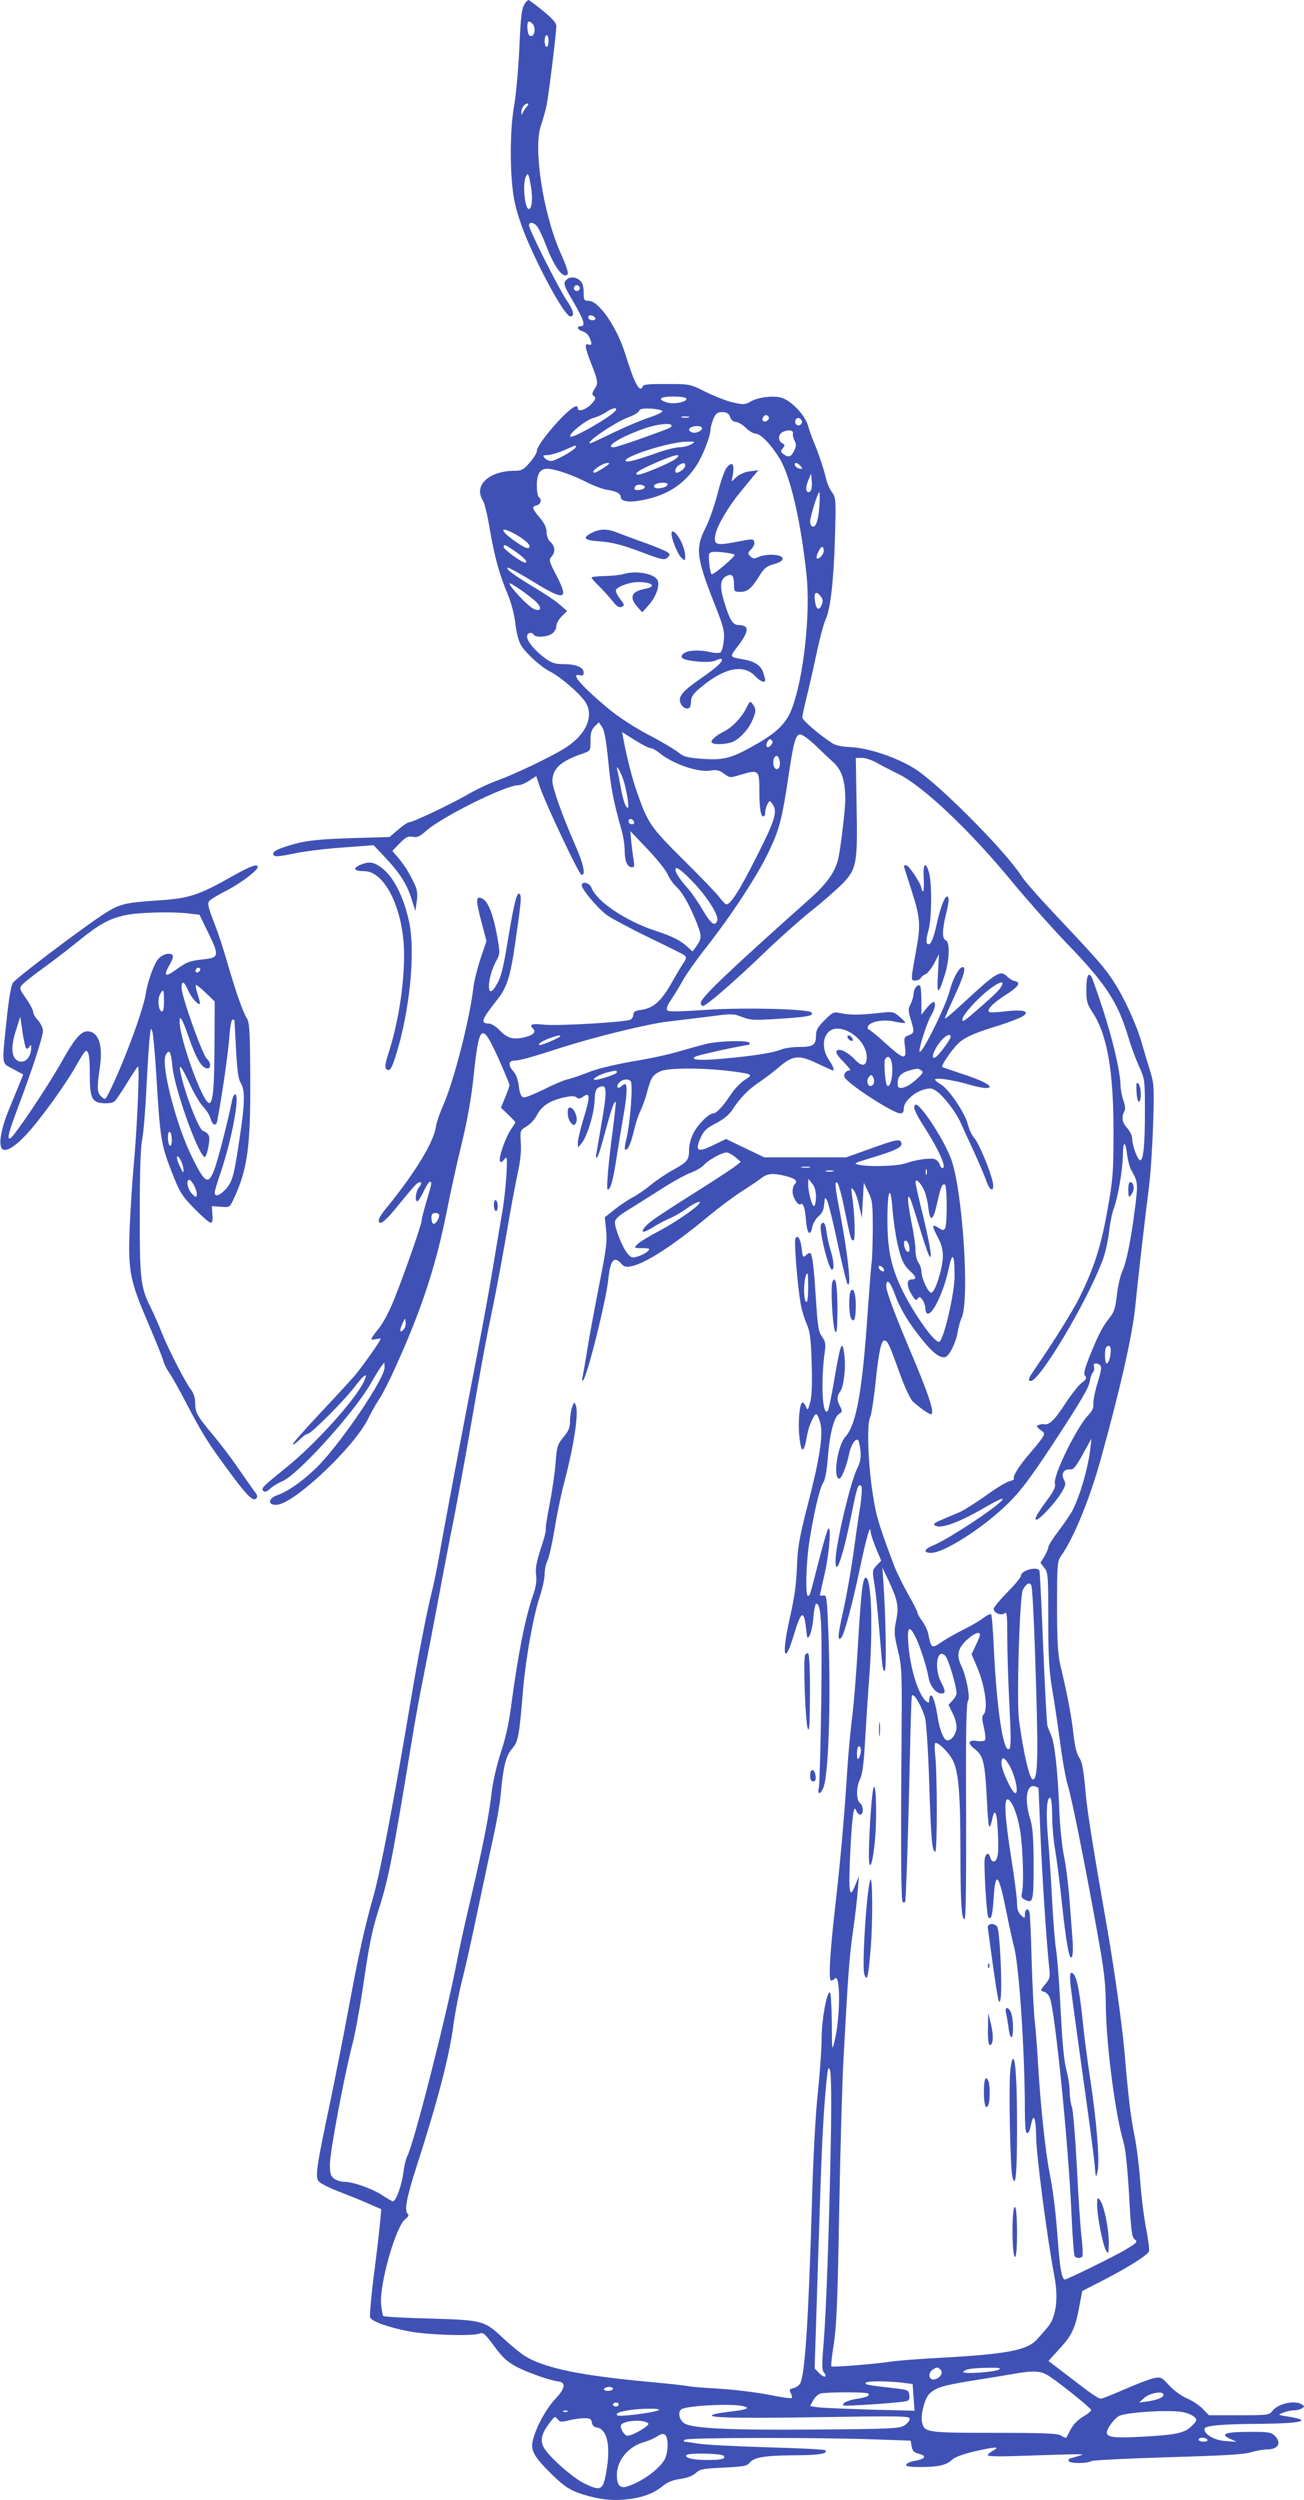 <?xml version="1.0" standalone="no"?>
<!DOCTYPE svg PUBLIC "-//W3C//DTD SVG 20010904//EN"
 "http://www.w3.org/TR/2001/REC-SVG-20010904/DTD/svg10.dtd">
<svg version="1.0" xmlns="http://www.w3.org/2000/svg"
 width="668pt" height="1280pt" viewBox="0 0 668 1280"
 preserveAspectRatio="xMidYMid meet">
<g transform="translate(0,1280) scale(0.1,-0.1)"
fill="#3f51b5" stroke="none">
<path d="M2693 12788 c-21 -27 -25 -60 -33 -243 -5 -104 -17 -233 -26 -285
-23 -124 -23 -351 -1 -477 11 -60 35 -133 67 -210 82 -190 196 -393 222 -393
23 0 16 32 -18 81 -42 61 -194 364 -194 385 0 22 28 16 45 -10 9 -13 30 -59
46 -102 33 -85 71 -144 95 -144 22 0 17 22 -27 121 -88 202 -139 537 -97 649
9 25 21 70 28 100 11 57 50 369 50 407 0 15 -21 39 -69 78 -37 30 -71 55 -73
55 -3 0 -10 -6 -15 -12z m37 -112 c15 -20 9 -61 -10 -61 -10 0 -16 12 -18 38
-3 39 7 47 28 23z m80 -86 c0 -16 -4 -30 -10 -30 -5 0 -10 14 -10 30 0 17 5
30 10 30 6 0 10 -13 10 -30z m-112 -337 c-9 -10 -18 -25 -21 -33 -4 -11 -6 -9
-6 6 -1 21 16 44 33 44 5 0 2 -8 -6 -17z m22 -409 c10 -61 5 -114 -11 -114
-20 0 -33 123 -16 164 11 27 16 17 27 -50z"/>
<path d="M2902 11368 c-18 -18 -16 -27 38 -118 51 -88 61 -120 35 -120 -24 0
-17 -19 9 -26 13 -3 29 -17 35 -30 15 -34 14 -44 -4 -38 -22 9 -19 -16 15
-101 34 -87 36 -97 14 -129 -10 -16 -12 -26 -5 -31 17 -10 13 -22 -16 -50 -28
-25 -63 -34 -63 -15 0 23 -29 6 -82 -47 -71 -74 -128 -150 -128 -172 0 -10
-16 -36 -36 -59 -31 -36 -41 -42 -75 -42 -134 0 -215 -75 -165 -153 8 -12 24
-78 35 -146 24 -141 50 -235 93 -336 17 -42 33 -101 38 -148 6 -49 17 -91 30
-112 26 -42 103 -111 151 -135 53 -27 155 -116 179 -156 44 -71 2 -165 -103
-232 -72 -46 -257 -134 -347 -167 -41 -14 -115 -49 -164 -78 -91 -51 -272
-137 -292 -137 -6 0 -30 -17 -54 -37 l-44 -38 -200 -6 c-156 -5 -218 -12 -278
-27 -84 -23 -118 -38 -118 -52 0 -18 17 -18 104 0 50 11 162 25 250 31 l160
12 64 -68 c74 -80 108 -134 132 -213 l18 -56 7 50 c5 38 2 60 -10 85 -28 60
-50 95 -83 135 l-32 38 38 39 c31 32 42 37 66 33 23 -5 36 1 71 32 84 73 405
232 470 232 12 0 38 11 57 24 l35 23 17 -51 c25 -79 200 -449 214 -454 24 -8
12 55 -32 153 -67 153 -116 291 -116 326 0 64 43 103 155 141 40 14 40 14 40
66 0 39 5 56 21 73 l22 21 17 -25 c11 -17 21 -72 31 -174 13 -136 26 -204 68
-353 9 -30 16 -76 16 -103 0 -55 13 -87 37 -87 13 0 14 7 9 38 -4 20 -9 62
-12 92 l-5 55 85 -89 c47 -49 94 -107 105 -130 10 -23 29 -50 41 -61 32 -29
63 -80 99 -165 37 -88 38 -102 10 -142 l-21 -29 -27 24 c-33 31 -78 54 -155
79 -158 51 -309 151 -337 225 -9 24 -49 33 -49 11 0 -21 82 -118 129 -153 26
-18 123 -70 216 -115 92 -44 174 -85 182 -91 10 -9 10 -16 -5 -38 -10 -14 -33
-53 -52 -86 -59 -108 -100 -146 -165 -155 -30 -4 -40 -10 -40 -23 0 -10 -7
-22 -15 -27 -25 -13 -367 -33 -441 -26 -68 7 -81 2 -56 -23 16 -17 -10 -36
-63 -45 -48 -8 -77 3 -114 43 -17 17 -40 31 -52 31 -45 0 -37 21 44 123 48 60
67 118 91 287 31 213 34 247 22 254 -13 9 -26 -40 -56 -217 -28 -173 -38 -211
-66 -256 -48 -79 -45 42 4 131 19 36 19 38 3 130 -20 107 -45 172 -74 187 -35
18 -36 -4 -7 -114 l27 -103 -30 -88 c-16 -49 -33 -116 -37 -149 -18 -160 -100
-481 -156 -607 -17 -38 -33 -86 -36 -106 -11 -80 -107 -236 -250 -412 -24 -28
-43 -58 -43 -66 0 -34 35 -7 103 79 41 50 81 98 91 106 23 19 33 5 13 -17 -17
-19 -24 -72 -9 -72 5 0 19 23 32 50 13 28 27 50 32 50 12 0 10 -8 -17 -100
-14 -46 -25 -90 -25 -98 0 -24 -119 -359 -157 -442 -18 -41 -46 -91 -62 -110
-46 -58 -48 -64 -17 -56 14 3 26 4 26 2 0 -10 -95 -144 -135 -191 -24 -27
-104 -115 -179 -194 -75 -80 -136 -149 -136 -155 0 -5 15 4 33 22 18 18 38 32
45 32 16 0 191 175 241 243 50 66 71 75 42 18 -50 -98 -252 -320 -397 -436
-120 -97 -128 -105 -115 -118 8 -8 18 -4 34 11 12 11 40 29 62 38 81 33 371
354 456 504 19 34 42 71 51 83 l17 22 1 -26 c0 -55 -207 -364 -334 -498 -68
-70 -157 -136 -214 -155 -49 -17 -53 -52 -5 -50 89 4 399 296 470 443 15 31
40 75 56 99 16 23 54 98 84 165 135 299 206 516 263 802 17 88 51 241 75 340
29 119 49 233 60 335 29 281 42 292 128 102 31 -70 57 -131 57 -137 0 -5 -10
-34 -22 -63 l-22 -53 37 -35 c20 -20 37 -37 37 -39 0 -2 -11 -21 -25 -41 -23
-35 -55 -121 -55 -151 0 -18 10 -16 26 5 12 14 13 1 8 -88 -4 -58 -13 -141
-21 -185 -8 -44 -27 -159 -43 -255 -15 -96 -53 -303 -83 -460 -84 -433 -174
-911 -197 -1045 -12 -66 -28 -146 -36 -177 -27 -106 -73 -341 -113 -583 -83
-492 -152 -854 -186 -975 -48 -170 -76 -296 -130 -586 -25 -136 -68 -351 -94
-478 -71 -335 -78 -382 -57 -405 9 -10 59 -35 110 -54 51 -20 119 -47 151 -62
l58 -25 -7 -78 c-4 -42 -18 -163 -32 -268 -13 -106 -21 -199 -18 -208 8 -21
93 -51 201 -72 94 -18 323 -25 359 -11 19 8 29 -1 76 -65 43 -58 67 -80 114
-105 60 -31 169 -69 214 -75 40 -5 36 -35 -13 -87 -49 -52 -98 -141 -116 -209
-15 -56 1 -86 94 -178 55 -54 86 -77 131 -94 85 -31 159 -43 239 -37 86 7 148
28 198 68 27 22 54 33 93 38 35 5 63 16 78 30 21 20 38 23 142 28 102 5 121 8
134 25 23 28 79 37 230 38 125 0 175 9 157 26 -4 4 -139 11 -300 15 -160 5
-319 13 -352 19 -33 5 -64 10 -70 10 -5 0 -3 5 5 10 17 11 692 12 980 1 l175
-6 5 -29 c4 -24 12 -32 39 -39 41 -10 30 -27 -25 -36 -21 -3 -39 -12 -42 -19
-3 -9 17 -12 75 -12 90 0 133 10 161 38 12 12 56 28 110 41 108 25 140 27 100
5 -16 -8 -28 -19 -28 -24 0 -5 57 -7 138 -4 364 12 368 12 332 2 -19 -6 -41
-12 -48 -14 -7 -2 -10 -8 -7 -14 8 -13 91 -13 115 0 10 5 187 14 393 20 276 8
388 14 424 25 26 8 64 15 83 15 59 0 77 33 40 70 -18 18 -33 20 -127 20 -125
0 -156 -11 -103 -35 l35 -16 -58 4 c-57 4 -107 33 -107 62 0 17 90 25 284 26
219 2 274 17 140 38 -49 8 -49 8 -21 19 16 7 40 12 55 12 15 0 34 5 42 10 13
9 13 11 0 20 -36 24 -123 5 -152 -33 -16 -21 -24 -22 -171 -22 l-154 0 -30 31
c-16 18 -52 42 -80 54 -30 13 -69 41 -93 67 -38 42 -43 45 -78 38 -20 -4 -87
-29 -148 -56 -62 -27 -117 -49 -124 -49 -15 0 -49 24 -172 119 l-97 74 59 65
c63 68 80 107 101 225 l13 68 107 55 c125 64 227 128 235 148 3 7 -4 61 -15
118 -11 57 -25 167 -30 244 -6 76 -19 182 -30 234 -19 95 -31 193 -51 430 -13
141 -50 407 -86 615 -83 475 -106 620 -115 733 -9 96 -16 134 -31 155 -13 19
-22 57 -29 118 -9 86 -30 198 -67 354 -13 55 -17 121 -17 300 0 219 1 231 21
260 65 92 146 290 203 495 102 369 162 634 177 785 15 150 44 402 70 610 8 61
17 203 21 316 6 192 5 211 -15 275 -12 38 -31 103 -43 144 -24 87 -90 232
-141 310 -44 70 -85 117 -286 330 -90 95 -175 191 -189 214 -77 123 -413 462
-540 546 -92 60 -241 111 -336 115 -44 2 -77 9 -95 21 -66 43 -152 117 -152
131 0 8 9 49 19 91 11 43 34 143 51 223 17 81 38 161 46 179 27 53 44 193 51
418 6 207 5 214 -15 242 -12 16 -26 48 -31 72 -11 48 -42 139 -64 190 -8 18
-20 53 -27 77 -16 58 -93 137 -145 147 -48 9 -115 -1 -152 -23 -27 -15 -37
-15 -86 -4 -30 6 -93 31 -139 53 -83 42 -83 42 -202 42 -87 1 -120 -2 -123
-11 -14 -40 -44 15 -88 159 -44 143 -137 278 -190 278 -23 0 -25 4 -25 43 0
30 -6 49 -18 60 -22 20 -53 22 -70 5z m68 -43 c0 -8 -7 -15 -15 -15 -8 0 -15
7 -15 15 0 8 7 15 15 15 8 0 15 -7 15 -15z m80 -156 c0 -11 -27 -12 -34 0 -3
4 -3 11 0 14 8 8 34 -3 34 -14z m465 -408 c11 -18 -62 -33 -100 -21 -50 16
-34 30 35 30 32 0 61 -4 65 -9z m-361 -62 c-17 -29 -221 -146 -232 -134 -12
12 78 84 117 95 20 5 50 19 66 30 32 22 60 27 49 9z m239 -4 c1 -5 -27 -19
-63 -31 -36 -11 -119 -46 -184 -77 -65 -32 -121 -57 -122 -57 -33 0 125 108
198 135 26 9 49 24 52 32 4 10 20 13 61 11 30 -2 56 -7 58 -13z m347 -30 c6
-15 17 -25 29 -25 11 0 34 -13 51 -30 17 -16 39 -30 50 -30 26 0 80 -55 124
-128 56 -92 109 -324 138 -599 20 -197 -15 -519 -74 -677 -27 -74 -72 -121
-175 -181 -131 -76 -172 -88 -283 -80 -82 6 -99 11 -126 34 -18 14 -86 55
-152 89 -79 42 -154 91 -215 142 -132 111 -187 176 -137 163 15 -4 20 0 20 14
0 27 -40 43 -104 43 -42 0 -61 6 -92 29 -52 37 -94 88 -94 112 0 20 24 26 35
9 9 -15 68 -12 93 6 12 8 22 26 22 38 0 13 12 36 28 51 l27 27 -38 33 c-21 19
-80 58 -131 88 -101 61 -144 92 -136 101 3 2 56 -26 118 -64 176 -109 199
-105 133 23 -38 72 -40 81 -26 97 21 23 19 53 -5 75 -12 11 -20 31 -20 51 0
22 -11 45 -35 74 -41 48 -42 56 -15 63 21 5 27 31 10 42 -5 3 -10 30 -10 60 0
59 16 85 54 85 37 0 125 -30 198 -67 37 -19 85 -37 105 -40 49 -7 73 -20 73
-38 0 -23 45 -29 113 -15 124 23 214 82 276 179 32 49 71 150 71 183 0 10 7
34 14 53 13 29 20 35 46 35 23 0 33 -6 40 -25z m193 -16 c-17 -17 -37 -1 -22
17 8 10 15 12 23 4 7 -7 7 -13 -1 -21z m-405 14 c-10 -2 -26 -2 -35 0 -10 3
-2 5 17 5 19 0 27 -2 18 -5z m578 -14 c10 -17 -13 -36 -27 -22 -12 12 -4 33
11 33 5 0 12 -5 16 -11z m-666 -28 c0 -10 0 -10 -158 -67 -68 -24 -130 -44
-138 -44 -51 0 36 54 156 96 66 23 140 31 140 15z m155 -10 c8 -14 -30 -32
-49 -25 -9 3 -16 10 -16 14 0 18 55 26 65 11z m467 -31 c-2 -8 2 -24 8 -36 10
-17 9 -28 -1 -50 -17 -34 -29 -38 -54 -20 -17 12 -17 16 -5 31 12 15 12 18 -3
26 -24 14 -21 48 6 59 29 12 53 7 49 -10z m-522 -55 c-14 -8 -41 -15 -60 -15
-19 0 -66 -12 -105 -25 -114 -41 -164 -54 -170 -45 -14 22 228 99 315 99 44 0
44 0 20 -14z m-590 -13 c0 -13 -104 -72 -127 -72 -11 0 -26 7 -33 15 -11 13
-8 15 16 15 16 1 54 12 84 25 64 28 60 27 60 17z m510 -62 c-24 -19 -169 -80
-190 -80 -27 0 -3 20 58 47 119 54 177 69 132 33z m-340 -24 c0 -5 -65 -46
-74 -46 -15 0 -4 17 22 32 25 16 52 23 52 14z m390 -11 c0 -12 -28 -35 -44
-35 -14 0 -5 30 12 39 24 14 32 13 32 -4z m591 -1 c12 -14 11 -16 -5 -13 -11
2 -21 10 -24 17 -5 17 13 15 29 -4z m55 -120 c-8 -21 -26 -17 -26 6 0 10 6 32
13 47 l12 28 3 -34 c2 -18 1 -39 -2 -47z m-736 27 c0 -11 -25 -21 -51 -21 -21
0 -26 16 -6 23 21 9 57 7 57 -2z m-117 -16 c-3 -13 -53 -20 -53 -7 0 15 13 23
35 20 11 -2 19 -7 18 -13z m894 -101 c-5 -73 -20 -110 -38 -98 -5 3 -9 13 -9
24 0 24 39 150 47 150 3 0 3 -34 0 -76z m-1574 -130 c59 -30 100 -65 88 -77
-8 -8 -27 0 -68 29 -76 52 -88 82 -20 48z m11 -93 c52 -36 75 -61 55 -61 -18
1 -109 67 -109 80 0 15 8 12 54 -19z m1586 0 c0 -19 -26 -48 -36 -39 -7 7 17
58 28 58 4 0 8 -8 8 -19z m-1469 -267 c29 -31 16 -48 -21 -29 -28 14 -120 112
-120 128 0 10 114 -70 141 -99z m1460 -6 c-13 -35 -28 -32 -35 7 -9 48 2 64
25 36 13 -15 16 -28 10 -43z m-878 -738 c8 0 28 -11 44 -24 67 -56 199 -102
263 -91 31 5 45 2 69 -16 30 -22 30 -22 90 -4 87 26 91 22 91 -82 0 -93 7
-133 21 -133 5 0 9 9 9 21 0 11 5 30 11 41 11 21 12 21 25 3 29 -39 16 -81
-81 -272 -86 -171 -132 -243 -154 -243 -5 0 -21 17 -37 38 -15 20 -99 107
-185 192 -166 165 -181 186 -236 345 -23 63 -54 186 -70 274 l-6 33 65 -41
c36 -23 72 -41 81 -41z m840 18 c30 -29 72 -69 94 -89 45 -40 63 -95 63 -193
0 -53 -24 -251 -36 -303 -16 -66 -56 -123 -135 -195 -431 -384 -569 -516 -569
-542 0 -9 5 -16 11 -16 17 0 166 129 318 276 75 72 181 166 236 210 55 43 125
105 157 136 77 79 82 104 76 410 l-4 238 31 0 c18 0 52 -11 76 -25 24 -14 76
-40 114 -59 129 -65 371 -295 587 -559 73 -88 198 -229 278 -312 196 -203 257
-297 310 -475 12 -41 36 -106 53 -145 32 -70 32 -71 32 -240 0 -167 -8 -245
-24 -245 -13 0 -41 76 -41 109 0 16 -11 39 -25 55 -26 28 -31 56 -16 85 7 12
5 31 -4 57 -8 21 -14 56 -15 77 0 66 -40 237 -91 392 -27 83 -53 157 -58 165
-17 25 -26 1 -26 -69 0 -58 4 -72 33 -116 74 -112 107 -301 106 -615 0 -206
-3 -240 -32 -401 -32 -180 -69 -296 -146 -449 -36 -71 -134 -227 -225 -359
-32 -46 -38 -61 -21 -61 47 0 290 408 369 620 12 30 26 93 32 140 5 47 16 101
24 121 21 55 46 198 47 272 1 78 13 80 22 4 4 -29 13 -64 21 -77 34 -59 35
-68 20 -189 -21 -166 -43 -278 -66 -330 -11 -24 -23 -80 -28 -123 -7 -66 -14
-86 -39 -117 -35 -43 -57 -88 -102 -199 -25 -64 -30 -85 -21 -96 9 -11 6 -18
-17 -35 -16 -11 -55 -61 -87 -110 -53 -82 -83 -110 -109 -102 -5 1 -16 -1 -25
-4 -13 -5 -12 -9 8 -25 24 -17 24 -19 9 -43 -9 -13 -35 -46 -58 -72 -57 -66
-93 -122 -86 -133 3 -5 -7 -12 -22 -15 -15 -3 -70 -36 -122 -74 -53 -37 -113
-76 -135 -85 -22 -9 -62 -26 -90 -38 -39 -16 -46 -23 -35 -30 30 -19 125 16
263 97 43 25 80 43 83 40 14 -14 -270 -204 -358 -240 -46 -19 -49 -37 -8 -37
67 0 271 131 396 255 62 61 113 129 218 288 158 240 196 306 200 341 1 14 8
31 14 39 7 8 10 22 6 31 -7 18 16 22 33 5 7 -7 3 -33 -14 -87 -13 -42 -23 -90
-22 -107 2 -22 -6 -39 -27 -61 -61 -65 -180 -309 -170 -349 4 -17 -5 -38 -38
-82 -53 -72 -71 -103 -56 -103 16 0 99 90 127 138 23 38 24 46 13 67 -16 30 0
56 33 52 16 -2 29 15 64 78 l44 80 -6 -55 c-12 -99 -51 -233 -91 -313 -9 -18
-41 -64 -70 -103 -30 -39 -54 -77 -54 -85 0 -8 -9 -29 -20 -47 l-20 -33 20
-26 c19 -24 20 -40 20 -263 0 -189 4 -261 19 -352 11 -62 29 -185 41 -273 11
-88 29 -189 40 -225 23 -78 81 -370 146 -725 41 -228 48 -279 49 -415 3 -197
49 -550 91 -689 10 -34 20 -134 28 -269 10 -185 14 -216 29 -227 16 -12 12
-16 -42 -49 -51 -32 -304 -156 -316 -156 -15 0 -25 55 -35 186 -12 164 -24
262 -45 369 -19 96 -44 329 -56 526 -5 90 -13 198 -18 239 -5 41 -12 179 -16
305 -3 127 -8 240 -11 253 -6 27 -24 20 -24 -10 0 -20 -1 -21 -20 -3 -14 13
-20 31 -20 61 0 23 -13 129 -30 234 -33 208 -38 304 -17 298 21 -7 48 -74 62
-155 15 -87 21 -284 10 -324 -5 -21 -2 -27 20 -37 37 -17 40 -4 40 193 -1 132
-5 182 -18 224 -31 100 -18 182 27 165 9 -3 16 -7 16 -8 0 0 5 -109 10 -241 9
-218 31 -552 45 -681 5 -45 3 -55 -21 -83 -26 -31 -26 -32 -6 -38 11 -2 25
-17 30 -31 27 -69 96 -758 111 -1109 5 -111 12 -207 16 -213 8 -13 32 -13 40
-1 3 5 1 52 -5 103 -6 51 -17 215 -24 363 -8 149 -19 283 -25 298 -6 16 -11
49 -11 74 0 25 -6 71 -14 102 -17 68 -23 129 -36 381 -6 107 -15 222 -21 255
-5 33 -14 141 -19 240 -5 99 -14 243 -21 320 -12 137 -7 221 12 210 5 -4 9
-46 9 -94 0 -49 7 -128 16 -177 8 -49 24 -170 34 -270 23 -210 38 -293 51
-273 5 8 6 43 4 79 -3 36 -10 130 -16 210 -6 80 -19 183 -29 230 -10 49 -21
153 -24 245 -8 192 -23 329 -41 370 -7 17 -16 39 -19 49 -4 10 -13 190 -22
400 -8 210 -17 387 -19 394 -9 25 -95 3 -95 -25 0 -8 -31 -46 -70 -85 -38 -39
-70 -77 -70 -84 0 -21 39 -38 56 -23 12 10 14 -8 14 -127 0 -77 5 -233 11
-347 8 -151 8 -212 0 -220 -30 -30 -65 198 -80 517 -4 91 -10 169 -14 172 -3
3 -21 -5 -39 -19 -18 -14 -64 -41 -103 -60 -38 -19 -87 -47 -108 -61 -55 -38
-56 -37 -72 40 -3 17 -17 46 -31 65 -13 18 -24 37 -24 43 0 6 -22 49 -49 96
-26 47 -57 110 -69 140 -83 221 -95 261 -113 384 -23 155 -29 351 -11 382 6
12 18 91 27 175 17 163 30 222 48 216 16 -5 22 -19 74 -162 27 -76 56 -138 69
-150 39 -35 82 -65 93 -65 22 0 -12 105 -117 350 -72 172 -112 279 -112 306 0
42 21 23 44 -42 27 -75 72 -149 142 -235 56 -69 93 -95 118 -86 21 8 54 77 62
129 4 23 12 54 19 68 44 89 6 662 -54 820 -40 104 -161 287 -182 274 -15 -9
-1 -41 47 -116 74 -115 115 -208 92 -208 -5 0 -12 9 -15 20 -3 10 -14 22 -25
26 -25 7 -96 -3 -150 -22 -42 -14 -181 -19 -238 -7 -30 6 -26 8 56 33 130 39
166 56 162 77 -5 25 -24 21 -163 -29 l-120 -43 -210 0 -210 0 -98 47 -98 47
-64 -31 c-81 -40 -96 -32 -67 35 17 38 30 51 79 76 37 19 67 43 83 67 41 63
81 104 134 140 28 19 75 54 103 78 74 64 105 67 199 22 42 -20 78 -36 80 -36
10 0 2 22 -21 56 -30 45 -33 102 -6 135 54 67 201 -24 201 -124 0 -44 -23 -50
-56 -16 -39 42 -83 64 -97 50 -8 -8 1 -24 33 -56 24 -25 40 -45 35 -45 -21 0
-35 -17 -29 -34 12 -32 249 -186 286 -186 13 0 18 8 18 26 0 33 49 80 100 95
33 10 43 9 64 -5 37 -23 106 -113 128 -166 11 -25 42 -92 69 -150 26 -58 54
-123 61 -144 18 -55 43 -62 34 -10 -11 56 -72 204 -96 229 -11 12 -26 44 -33
72 -16 59 -97 178 -138 202 -16 9 -29 20 -29 24 0 12 88 -1 169 -24 36 -11 76
-19 88 -19 61 0 -5 37 -142 80 -38 13 -73 25 -78 27 -9 5 48 89 83 122 32 31
85 54 207 91 53 17 108 38 122 47 39 25 5 36 -83 26 -40 -5 -78 -7 -85 -5 -22
7 10 43 80 88 68 43 82 65 45 72 -10 2 -27 13 -37 23 -34 34 -54 22 -229 -140
-49 -46 -90 -80 -90 -75 0 4 23 56 50 115 50 107 62 155 38 147 -19 -7 -47
-60 -63 -120 -22 -86 -154 -349 -155 -309 0 26 41 153 61 184 20 34 25 67 10
67 -5 0 -21 -15 -35 -32 l-26 -33 0 71 c0 39 -3 74 -7 77 -11 12 -33 -15 -33
-40 0 -13 -7 -37 -15 -53 -13 -25 -13 -34 0 -77 20 -65 19 -72 -10 -83 -24 -9
-25 -13 -19 -60 9 -69 -6 -66 -101 20 -42 39 -81 70 -86 70 -4 0 -6 7 -3 15
10 25 79 38 136 25 28 -6 53 -9 55 -6 2 2 -11 16 -29 31 -31 26 -34 27 -107
19 -97 -11 -147 -11 -194 -1 -36 8 -41 6 -83 -36 -35 -35 -44 -51 -44 -79 0
-48 -15 -58 -86 -58 -34 0 -77 -6 -95 -14 -40 -16 -138 -32 -298 -46 -116 -11
-170 -6 -138 11 14 8 246 59 270 59 4 0 7 5 7 10 0 15 -155 12 -220 -4 -30 -7
-94 -25 -143 -39 -48 -15 -155 -38 -237 -51 -91 -16 -178 -37 -222 -54 -40
-16 -89 -33 -108 -37 -19 -4 -75 -27 -123 -52 -49 -24 -96 -43 -105 -41 -12 2
-19 18 -24 56 -4 34 -14 62 -27 76 -28 30 -27 56 2 56 27 0 86 16 237 65 179
57 447 123 551 135 52 6 148 18 214 26 112 15 123 15 165 -2 49 -18 57 -19
232 -7 112 8 140 15 124 30 -18 18 -351 26 -538 13 -133 -9 -192 -10 -199 -3
-8 8 -1 26 23 61 18 27 45 72 59 98 15 27 67 101 117 164 132 169 257 360 318
485 56 117 70 168 104 397 26 173 36 208 60 208 10 0 43 -24 73 -52z m-223 -2
c-17 -22 -32 -9 -19 16 8 14 14 17 22 9 7 -7 6 -15 -3 -25z m43 -77 c7 -26 -2
-51 -17 -46 -21 7 -19 67 3 67 5 0 11 -9 14 -21z m-799 -104 c9 -27 18 -72 22
-100 5 -44 4 -48 -9 -33 -7 10 -19 50 -26 90 -7 40 -15 82 -18 93 -11 41 15
-1 31 -50z m54 -213 c2 -7 -3 -12 -12 -12 -9 0 -16 7 -16 16 0 17 22 14 28 -4z
m314 -320 c70 -77 121 -161 112 -186 -12 -31 -32 -16 -74 55 -23 40 -57 88
-74 108 -43 48 -66 83 -66 99 0 22 33 -3 102 -76z m1569 -519 c-10 -20 -32
-42 -111 -111 -85 -74 -90 -77 -90 -60 0 20 73 102 133 149 53 42 85 52 68 22z
m-2261 -258 c0 -6 -90 -45 -103 -45 -20 0 9 21 49 35 42 15 54 17 54 10z
m2000 -3 c0 -12 -52 -83 -73 -101 -30 -24 -21 21 13 67 27 38 60 56 60 34z
m-306 -118 c17 -45 1 -152 -20 -131 -9 8 -17 115 -11 131 8 20 23 20 31 0z
m-855 -54 c56 -6 111 -14 122 -18 18 -7 17 -10 -18 -32 -21 -14 -52 -47 -69
-73 -40 -61 -74 -97 -90 -97 -23 0 -82 -59 -103 -104 -12 -23 -21 -59 -21 -78
0 -56 -7 -66 -78 -105 -37 -20 -90 -56 -118 -79 -29 -24 -70 -52 -91 -63 -22
-11 -63 -38 -92 -61 l-53 -42 7 -67 c6 -56 0 -101 -34 -271 -22 -113 -50 -261
-61 -330 -11 -69 -23 -136 -26 -150 -4 -16 -2 -22 4 -15 21 21 118 412 128
515 10 99 30 123 67 80 13 -15 24 -18 49 -13 72 13 214 105 388 249 58 48 139
109 180 135 41 26 87 57 102 69 30 23 59 25 124 9 49 -13 62 -25 45 -42 -6 -6
-11 -23 -11 -37 0 -29 27 -73 40 -65 15 9 23 -16 29 -85 6 -69 22 -83 33 -29
3 17 18 41 32 53 18 15 26 32 28 61 3 36 4 38 15 19 6 -11 31 -110 54 -220 23
-109 46 -203 51 -208 21 -24 1 159 -42 382 -23 118 -25 151 -10 136 6 -6 22
-64 35 -130 34 -163 34 -164 47 -164 11 0 7 139 -8 235 -5 36 -4 38 9 22 8 -9
21 -45 28 -80 l14 -62 5 90 5 90 23 -48 c21 -42 23 -61 23 -192 -1 -80 -3
-156 -6 -168 -2 -12 -11 -125 -20 -252 -27 -404 -58 -578 -114 -640 -41 -45
-66 -215 -31 -215 11 0 39 70 49 124 9 47 34 86 47 73 4 -4 9 -28 12 -55 3
-36 -1 -59 -17 -90 -34 -67 -111 -393 -111 -472 0 -93 39 23 84 247 26 131 33
150 48 135 5 -5 3 -47 -6 -108 -9 -54 -25 -166 -36 -249 -12 -82 -34 -210 -51
-284 -28 -127 -30 -156 -9 -135 14 15 56 168 95 355 35 165 54 229 55 187 0
-10 12 -47 27 -83 l27 -65 -23 -24 c-22 -23 -23 -28 -13 -88 10 -57 19 -153
38 -381 4 -51 9 -75 16 -71 10 7 6 267 -7 459 l-5 70 30 -63 c49 -105 55 -134
41 -207 -12 -58 -11 -73 9 -156 21 -89 21 -111 18 -508 -4 -520 -2 -770 6
-778 3 -4 9 -3 13 0 3 4 12 242 19 529 14 594 12 528 22 528 12 0 48 -68 61
-115 6 -22 16 -170 21 -330 9 -291 15 -355 31 -355 11 0 10 410 0 493 -4 32
-4 60 0 63 13 8 69 -47 90 -88 29 -57 39 -171 39 -464 0 -268 6 -358 22 -348
6 4 8 224 7 555 -2 406 1 552 10 562 12 16 -9 127 -35 180 -25 52 -18 86 26
129 39 36 70 49 70 28 0 -5 -10 -30 -22 -54 l-21 -45 25 -58 c43 -98 62 -225
36 -251 -9 -9 -8 -24 2 -66 7 -29 10 -58 6 -64 -3 -6 -21 -8 -40 -5 -47 7 -52
-11 -12 -42 44 -33 52 -70 62 -270 7 -141 12 -158 28 -82 13 56 24 24 28 -80
5 -104 -1 -143 -23 -143 -6 0 -13 9 -16 20 -7 27 -21 25 -28 -2 -7 -29 9 -295
18 -304 15 -15 21 10 27 96 9 147 26 130 65 -66 14 -71 32 -151 39 -179 26
-90 56 -539 56 -837 0 -74 4 -118 10 -118 11 0 14 7 24 53 12 52 23 18 24 -75
1 -95 56 -512 90 -693 20 -102 18 -174 -6 -237 -10 -25 -19 -37 -80 -105 -50
-55 -154 -75 -482 -93 -113 -6 -234 -15 -270 -21 -81 -12 -292 -29 -301 -24
-3 2 2 53 12 113 14 88 20 223 28 693 6 321 16 667 22 769 24 446 30 520 48
649 11 75 22 170 25 211 l6 75 -17 -42 c-31 -77 -36 -51 -29 130 9 199 19 285
31 250 4 -13 14 -23 21 -23 19 0 18 44 -1 60 -20 16 -19 83 1 122 11 22 19 78
25 187 5 86 14 230 21 321 21 272 12 530 -18 523 -15 -3 -23 -74 -39 -343 -8
-140 -21 -304 -29 -365 -8 -60 -20 -186 -26 -280 -15 -242 -37 -487 -66 -735
-24 -219 -30 -340 -16 -340 4 0 13 5 19 11 29 29 28 -202 -2 -321 -13 -54 -13
-52 -14 98 -1 85 -5 152 -10 152 -17 0 -42 -143 -42 -233 0 -48 -8 -172 -19
-275 -12 -109 -24 -335 -30 -542 -18 -624 -36 -905 -61 -952 -5 -10 -21 -21
-34 -24 -21 -5 -23 -9 -14 -26 6 -11 8 -22 5 -25 -3 -3 -56 4 -118 17 -62 12
-176 26 -253 31 -77 4 -149 10 -160 13 -11 3 -96 12 -190 21 -358 32 -548 72
-646 133 -25 16 -75 57 -111 91 -97 91 -104 93 -375 101 -128 3 -236 9 -240
13 -3 4 -8 32 -11 62 -8 103 75 396 124 434 15 11 20 22 14 26 -20 13 -9 78
39 228 113 349 174 583 195 749 8 57 27 157 44 223 17 66 51 219 76 340 26
121 61 290 80 375 19 85 37 187 40 225 14 152 27 205 58 241 33 38 37 58 58
309 14 158 51 368 85 471 14 42 25 94 25 116 0 21 6 51 14 67 8 15 24 86 36
157 11 71 33 179 49 239 51 193 76 360 61 399 -8 20 -9 20 -19 -7 -6 -16 -11
-48 -11 -72 0 -34 -7 -51 -34 -83 -30 -37 -34 -47 -40 -133 -4 -51 -18 -146
-31 -213 -13 -66 -22 -123 -19 -127 2 -4 -9 -48 -26 -98 -22 -68 -28 -101 -24
-133 4 -30 0 -61 -15 -103 -42 -124 -76 -298 -111 -556 -12 -97 -30 -178 -54
-249 -19 -58 -40 -146 -46 -195 -15 -132 -45 -281 -105 -540 -30 -126 -64
-279 -75 -340 -54 -278 -218 -922 -253 -992 -8 -15 -17 -55 -21 -87 -7 -60
-38 -146 -53 -146 -4 0 -27 13 -51 29 -50 34 -152 71 -197 71 -17 0 -41 7 -53
16 -18 13 -22 25 -22 74 0 63 74 457 116 618 14 53 41 201 59 327 24 167 43
260 69 340 58 181 72 253 189 965 9 52 29 160 45 240 16 80 51 260 77 400 26
140 63 332 82 425 18 94 56 298 83 455 60 348 80 453 119 640 16 80 46 240 66
355 19 116 45 252 56 304 14 62 20 115 17 159 -4 65 -4 65 29 85 19 11 43 37
54 59 24 46 65 73 136 89 39 9 56 9 66 1 10 -9 19 -8 35 4 35 25 36 -1 2 -110
-16 -54 -30 -110 -30 -125 l1 -26 19 23 c28 34 63 149 66 217 2 49 6 61 23 69
41 18 43 -9 11 -194 -11 -63 -22 -128 -25 -145 -4 -19 -2 -26 4 -20 6 6 24 64
41 130 30 111 47 162 54 153 2 -1 -5 -66 -15 -143 -23 -174 -34 -305 -26 -305
15 0 28 48 46 167 11 70 27 166 35 213 17 93 21 160 8 160 -4 0 -13 -5 -20
-12 -16 -16 -28 -2 -13 16 17 21 49 26 62 10 12 -14 -2 -208 -21 -289 -14 -59
-13 -70 4 -56 8 7 22 44 31 83 9 39 24 87 34 107 10 20 27 65 36 101 21 76 29
88 70 106 37 16 186 18 324 4z m1011 0 c12 -9 7 -17 -30 -50 -44 -39 -89 -52
-91 -27 -5 51 20 72 101 86 3 0 12 -4 20 -9z m-1560 -10 c0 -10 -108 -45 -117
-37 -6 7 35 29 72 38 43 10 45 10 45 -1z m1316 -56 c-3 -8 -10 -14 -16 -14
-17 0 -23 29 -9 46 11 14 13 14 22 -1 5 -9 6 -23 3 -31z m-709 -378 l28 -24
-25 -20 c-14 -11 -77 -53 -140 -93 -258 -163 -297 -190 -320 -214 -35 -38 -17
-41 37 -7 26 17 66 37 87 46 21 9 61 32 88 52 27 19 55 33 61 31 19 -6 -103
-94 -205 -148 -53 -28 -104 -59 -114 -70 -17 -18 -16 -19 26 -19 36 0 41 -2
30 -14 -6 -8 -28 -20 -48 -27 -33 -11 -37 -10 -58 14 -25 30 -64 127 -64 160
1 17 20 34 78 69 42 26 119 75 170 107 51 33 114 67 140 77 26 9 56 27 67 39
23 26 92 64 117 65 9 0 29 -11 45 -24z m381 -53 c-10 -2 -28 -2 -40 0 -13 2
-5 4 17 4 22 1 32 -1 23 -4z m599 -35 c-3 -7 -5 -2 -5 12 0 14 2 19 5 13 2 -7
2 -19 0 -25z m-479 15 c-10 -2 -26 -2 -35 0 -10 3 -2 5 17 5 19 0 27 -2 18 -5z
m-88 -129 c0 -23 -4 -45 -9 -48 -10 -7 -31 70 -31 111 l1 28 19 -24 c13 -15
20 -38 20 -67z m556 28 c8 -19 17 -59 20 -89 9 -73 25 -63 45 29 18 82 26 101
40 93 11 -8 12 -205 0 -224 -7 -11 -13 -10 -35 4 -33 22 -33 9 -1 -51 18 -33
25 -62 25 -98 -1 -57 -38 -178 -58 -184 -15 -5 -51 72 -52 109 0 14 -7 34 -15
45 -8 10 -15 39 -15 62 0 24 -9 89 -21 145 -28 141 -21 177 14 62 67 -219 82
-261 85 -232 2 15 -15 102 -37 193 -23 91 -41 172 -41 181 0 24 28 -3 46 -45z
m-140 -262 c19 -87 32 -116 68 -149 31 -29 33 -41 6 -41 -27 0 -26 -35 1 -79
16 -27 23 -31 30 -20 8 12 12 11 24 -5 8 -11 15 -30 15 -42 0 -13 4 -25 9 -28
25 -16 84 105 110 225 20 95 31 83 31 -33 0 -94 -58 -338 -80 -338 -26 0 -124
138 -184 257 -59 119 -79 208 -80 358 -1 161 16 202 26 65 4 -52 15 -129 24
-170z m-2346 139 c0 -19 -21 -50 -31 -44 -5 4 -9 17 -9 31 0 17 5 24 20 24 11
0 20 -5 20 -11z m2408 -163 c3 -20 0 -27 -10 -24 -7 3 -14 17 -16 32 -3 20 0
27 10 24 7 -3 14 -17 16 -32z m-130 -115 c3 -8 -1 -12 -9 -9 -7 2 -15 10 -17
17 -3 8 1 12 9 9 7 -2 15 -10 17 -17z m-2462 -309 c-19 -20 -21 -4 -3 35 12
27 12 27 15 4 2 -13 -3 -31 -12 -39z m3624 -104 c0 -34 -11 -68 -21 -68 -10 0
-12 73 -2 83 13 14 23 7 23 -15z m-388 -1546 c18 -531 16 -652 -11 -652 -17 0
-49 139 -71 305 -13 106 3 632 20 666 18 33 33 41 43 23 5 -8 13 -162 19 -342z
m-614 81 c24 -47 59 -155 68 -208 7 -45 38 -85 66 -85 23 0 23 12 -2 60 -37
73 -18 178 23 132 16 -17 57 -156 57 -190 0 -9 -9 -26 -21 -38 l-20 -22 20
-41 c12 -22 21 -55 21 -72 0 -34 -24 -69 -47 -69 -17 0 -38 49 -48 110 -11 72
-25 120 -35 120 -6 0 -10 -10 -10 -21 0 -18 -2 -20 -16 -8 -40 33 -82 168 -91
296 -7 83 5 95 35 36z m-278 -585 c0 -13 -5 -30 -10 -38 -7 -11 -10 -5 -10 23
0 20 5 37 10 37 6 0 10 -10 10 -22z m767 -88 c27 -55 41 -130 24 -130 -16 0
-71 118 -71 153 0 41 20 30 47 -23z m-921 -1910 c-9 -470 -24 -882 -37 -1038
-9 -104 -9 -136 1 -147 22 -27 1 -30 -24 -4 l-23 24 8 245 c4 135 13 400 19
590 10 326 21 519 36 655 6 53 8 57 16 35 6 -16 8 -151 4 -360z m563 -1173
c14 -17 -5 -44 -34 -49 -26 -4 -33 31 -9 49 22 16 29 16 43 0z m299 2 c-25
-14 -196 -25 -183 -11 13 14 46 19 130 20 52 1 65 -1 53 -9z m260 -36 c72 -49
212 -163 212 -172 0 -5 -19 -20 -41 -33 -25 -14 -50 -39 -63 -63 -11 -22 -22
-42 -24 -45 -2 -2 -13 2 -25 10 -18 12 -78 15 -342 15 -344 0 -359 2 -371 51
-10 39 13 128 39 151 35 31 67 40 204 63 70 11 164 26 208 34 125 22 156 20
203 -11z m-758 -31 l55 -7 5 -69 5 -68 -230 6 c-126 4 -247 9 -267 12 l-38 6
15 28 c8 16 25 32 37 36 27 8 237 9 245 0 11 -11 -6 -19 -58 -27 -49 -8 -79
-23 -68 -34 5 -5 275 13 317 21 19 4 23 10 20 32 -3 26 -7 27 -73 35 -140 16
-155 18 -150 28 7 10 101 10 185 1z m-1480 -32 c0 -5 -12 -10 -26 -10 -14 0
-23 4 -19 10 3 6 15 10 26 10 10 0 19 -4 19 -10z m2820 -30 c0 -14 -29 -26
-80 -34 l-45 -6 28 25 c28 25 97 36 97 15z m-2790 -50 c0 -5 -7 -10 -15 -10
-8 0 -15 5 -15 10 0 6 7 10 15 10 8 0 15 -4 15 -10z m640 -9 c34 -9 16 -17
-58 -26 -35 -4 -76 -10 -90 -14 -67 -18 77 -23 526 -16 430 7 472 6 472 -8 0
-9 -12 -25 -27 -34 -25 -16 -65 -18 -443 -21 -448 -4 -644 5 -685 32 -26 17
-34 59 -14 72 31 19 265 30 319 15z m-438 -21 c-31 -13 -201 -34 -209 -26 -10
10 1 16 48 25 62 12 191 13 161 1z m-465 -6 c-3 -3 -12 -4 -19 -1 -8 3 -5 6 6
6 11 1 17 -2 13 -5z m3157 -4 c21 -4 46 -16 55 -24 14 -15 13 -19 -14 -46 -36
-36 -81 -46 -257 -55 -137 -8 -178 -3 -178 21 0 21 37 71 62 85 38 20 270 34
332 19z m-3150 -41 c25 6 61 11 80 11 28 0 35 -4 38 -22 2 -15 11 -24 26 -26
49 -7 69 -85 52 -200 -19 -124 -26 -129 -117 -86 -60 29 -185 140 -209 187
-18 34 -9 71 33 125 24 32 27 33 39 17 12 -15 19 -16 58 -6z m407 -16 c10 -10
-80 -63 -107 -63 -13 0 -34 30 -34 50 0 27 116 38 141 13z m93 -69 c11 -28 6
-84 -8 -113 -28 -52 -121 -120 -198 -142 -33 -9 -48 10 -48 60 0 73 56 143
132 166 27 8 58 21 70 29 29 20 44 20 52 0z m2771 -14 c4 -6 -5 -10 -19 -10
-14 0 -26 5 -26 10 0 6 9 10 19 10 11 0 23 -4 26 -10z m-2479 -82 c15 -15 -8
-22 -74 -22 -78 -1 -126 10 -116 25 7 12 177 9 190 -3z"/>
<path d="M3722 10405 c-11 -13 -31 -73 -46 -132 -15 -59 -43 -139 -62 -176
-53 -105 -47 -151 46 -388 46 -116 52 -139 48 -187 -3 -29 -10 -57 -17 -62 -7
-4 -29 -4 -50 1 -55 13 -115 11 -137 -5 -30 -23 -7 -36 73 -43 46 -4 77 -1 92
7 13 6 25 9 28 6 10 -10 -29 -46 -102 -96 -93 -64 -119 -92 -111 -123 6 -25
31 -42 47 -31 5 3 9 18 9 34 0 21 11 38 43 65 122 105 224 128 285 64 26 -28
52 -38 52 -20 0 4 -5 22 -11 40 -12 35 -45 56 -104 66 -68 11 -68 11 -29 62
63 82 65 112 7 113 -29 0 -46 28 -73 118 -24 79 -21 115 10 132 29 16 40 4 40
-41 0 -38 1 -39 33 -39 37 0 58 18 101 88 21 34 35 44 71 54 45 12 58 31 29
42 -26 10 -81 7 -109 -6 -21 -9 -29 -9 -41 4 -15 14 -14 18 5 37 11 11 18 27
15 36 -7 18 0 18 -102 -1 -95 -18 -107 -13 -97 40 7 41 65 140 122 210 26 32
59 72 73 89 l25 30 -43 -6 c-26 -3 -54 -15 -69 -29 l-25 -23 7 41 c8 51 -6 63
-33 29z m41 -445 c7 -6 -102 -100 -117 -100 -8 0 -19 88 -13 104 5 11 19 13
64 9 32 -3 62 -9 66 -13z"/>
<path d="M3033 10073 c-54 -27 -41 -40 45 -45 58 -5 107 -17 201 -52 114 -43
126 -45 140 -31 15 15 15 17 0 28 -9 7 -58 27 -110 46 -52 18 -115 42 -141 52
-56 23 -92 23 -135 2z"/>
<path d="M3440 10068 c0 -29 32 -107 51 -124 18 -17 19 -16 19 12 0 17 -10 50
-22 74 -23 44 -48 64 -48 38z"/>
<path d="M3190 9860 c-14 -4 -55 -8 -92 -9 -38 -1 -68 -4 -68 -8 0 -3 17 -23
38 -43 20 -20 51 -54 68 -75 22 -29 35 -37 48 -32 17 7 16 10 -8 42 -15 19
-24 40 -20 46 11 18 71 39 113 39 74 0 97 -23 34 -35 -69 -13 -81 -43 -38 -92
l25 -28 34 38 c39 44 60 108 42 131 -24 32 -115 46 -176 26z"/>
<path d="M3822 9173 c-25 -49 -72 -98 -116 -119 -41 -22 -67 -45 -60 -55 8
-14 82 -10 112 5 38 20 78 65 96 108 20 46 20 59 2 83 -13 18 -15 16 -34 -22z"/>
<path d="M4630 8367 c0 -2 18 -59 40 -127 44 -137 47 -174 24 -300 -29 -161
-29 -160 -6 -160 12 0 25 6 29 13 4 8 16 16 25 20 9 3 29 28 43 54 l25 48 -5
-100 c-7 -112 1 -113 35 -6 24 77 27 169 5 177 -19 8 -19 50 0 129 17 70 19
95 6 95 -13 0 -36 -63 -55 -152 -9 -42 -23 -81 -30 -87 -22 -18 -26 11 -10 65
17 56 19 241 3 297 -17 62 -32 45 -27 -32 2 -38 0 -67 -4 -65 -4 3 -8 10 -8
17 0 20 -64 117 -77 117 -7 0 -13 -2 -13 -3z"/>
<path d="M4342 7489 c2 -7 10 -15 17 -17 8 -3 12 1 9 9 -2 7 -10 15 -17 17 -8
3 -12 -1 -9 -9z"/>
<path d="M5822 7210 c2 -32 7 -53 13 -50 14 7 11 78 -4 93 -10 9 -11 0 -9 -43z"/>
<path d="M5780 6708 c1 -40 2 -42 16 -23 17 23 15 56 -3 63 -9 2 -13 -9 -13
-40z"/>
<path d="M5484 2638 c4 -35 31 -237 61 -449 30 -213 58 -422 62 -465 6 -76 7
-77 16 -39 11 50 -5 255 -38 470 -13 88 -29 207 -35 265 -21 207 -37 280 -62
280 -7 0 -8 -20 -4 -62z"/>
<path d="M5620 1514 c0 -56 28 -202 45 -234 13 -23 14 -21 15 38 0 72 -24 191
-45 218 -13 17 -14 15 -15 -22z"/>
<path d="M2909 7118 c-3 -29 4 -54 17 -68 13 -13 16 -13 24 0 14 23 -8 80 -31
80 -5 0 -10 -6 -10 -12z"/>
<path d="M4206 6531 c-13 -20 38 -231 56 -231 13 0 9 48 -7 99 -8 25 -17 67
-21 94 -5 44 -16 59 -28 38z"/>
<path d="M4074 6457 c-6 -18 11 -237 27 -329 5 -31 19 -78 31 -105 17 -39 22
-73 26 -203 3 -106 1 -169 -8 -200 -11 -40 -13 -43 -21 -22 -5 12 -13 22 -18
22 -15 0 -24 -102 -16 -175 9 -90 24 -87 40 9 7 43 35 106 46 106 5 0 14 -18
20 -41 18 -58 -1 -182 -62 -419 -39 -149 -52 -217 -55 -290 -5 -124 -11 -173
-40 -302 -41 -185 -26 -240 22 -80 38 126 52 134 63 35 6 -54 7 -56 19 -35 7
13 16 54 19 93 3 38 10 69 14 69 26 0 31 -97 26 -500 -3 -228 -9 -427 -12
-442 -11 -41 11 -35 25 6 27 83 38 499 21 846 -5 121 -8 135 -23 132 -10 -2
-18 -1 -18 0 0 2 11 53 25 113 24 105 35 258 16 225 -5 -8 -25 -78 -45 -155
-49 -192 -47 -185 -57 -185 -14 0 -10 160 6 271 22 143 53 280 72 308 10 15
19 63 24 130 9 120 31 206 58 223 16 10 17 14 5 37 -18 33 -18 52 0 77 19 27
30 122 21 191 -10 80 -20 55 -51 -129 -14 -84 -29 -157 -34 -162 -28 -28 -36
153 -14 311 5 32 1 47 -15 70 -18 24 -22 51 -31 188 -10 159 -17 222 -27 238
-3 5 -13 1 -23 -8 -16 -15 -18 -13 -23 31 -5 51 -22 78 -33 51z m66 -253 c0
-47 -4 -73 -10 -69 -18 11 -12 145 7 145 2 0 3 -34 3 -76z"/>
<path d="M4264 6237 c-10 -27 1 -230 14 -252 9 -16 11 7 12 110 0 126 -10 182
-26 142z"/>
<path d="M4356 6185 c-9 -25 -7 -118 4 -135 15 -24 24 -3 24 65 1 64 -15 104
-28 70z"/>
<path d="M4124 4325 c-10 -25 2 -348 14 -375 8 -19 11 22 11 177 1 125 -3 204
-9 208 -6 3 -13 -1 -16 -10z"/>
<path d="M4503 3945 c0 -33 2 -45 4 -27 2 18 2 45 0 60 -2 15 -4 0 -4 -33z"/>
<path d="M4150 3711 c0 -21 5 -31 16 -31 11 0 14 8 12 27 -4 39 -28 42 -28 4z"/>
<path d="M4476 3651 c-9 -14 -24 -220 -25 -343 -1 -91 16 -68 28 40 14 111 11
325 -3 303z"/>
<path d="M4458 3175 c-19 -55 -44 -448 -30 -484 14 -39 20 -13 32 130 12 140
10 388 -2 354z"/>
<path d="M5060 2933 c1 -10 14 -106 29 -213 24 -166 29 -189 36 -156 11 53 -3
356 -17 373 -16 19 -48 16 -48 -4z"/>
<path d="M5061 2734 c0 -11 3 -14 6 -6 3 7 2 16 -1 19 -3 4 -6 -2 -5 -13z"/>
<path d="M5153 2498 c3 -13 9 -47 13 -75 3 -29 10 -53 15 -53 12 0 11 93 -1
124 -12 32 -34 35 -27 4z"/>
<path d="M5061 2413 c-1 -49 3 -83 9 -83 18 0 21 45 7 105 l-15 60 -1 -82z"/>
<path d="M5175 2194 c-8 -75 0 -494 11 -537 16 -67 24 10 24 239 0 245 -7 364
-21 364 -4 0 -11 -30 -14 -66z"/>
<path d="M5040 2091 c0 -67 11 -98 24 -65 8 20 8 98 0 118 -14 35 -24 12 -24
-53z"/>
<path d="M5188 1441 c-4 -101 2 -202 13 -195 12 7 12 235 0 253 -6 9 -10 -10
-13 -58z"/>
<path d="M1847 8373 c-43 -18 -35 -33 19 -33 108 0 204 -202 204 -429 0 -161
-31 -352 -81 -507 -15 -45 -18 -69 -11 -76 17 -17 28 -2 50 69 71 225 101 529
68 683 -29 133 -82 236 -146 281 -38 27 -61 29 -103 12z"/>
<path d="M1190 8314 c-173 -98 -223 -114 -384 -124 -166 -11 -194 -18 -272
-68 -109 -70 -453 -330 -468 -354 -10 -15 -21 -83 -32 -188 -25 -240 -28 -220
33 -253 l52 -28 -19 -47 c-11 -26 -35 -86 -55 -134 -38 -92 -53 -173 -36 -197
15 -23 64 4 126 71 72 77 207 264 257 356 22 39 43 72 48 72 15 0 20 -31 20
-123 0 -118 11 -141 68 -145 24 -2 50 2 58 9 8 6 37 49 65 95 28 46 53 84 56
84 9 0 -5 -326 -22 -503 -8 -87 -17 -235 -21 -330 -8 -217 2 -264 95 -481 38
-89 73 -175 77 -191 4 -17 17 -43 29 -60 12 -16 53 -88 90 -160 81 -155 113
-206 216 -345 94 -128 125 -158 141 -142 9 9 7 18 -10 39 -12 16 -49 69 -83
118 -34 50 -92 126 -129 170 -81 97 -90 113 -90 163 0 24 -8 49 -19 64 -30 37
-116 206 -151 292 -16 42 -43 102 -59 134 -51 101 -56 148 -55 487 0 201 4
331 12 370 7 33 17 152 22 265 6 113 13 230 17 260 5 50 7 52 14 26 4 -16 13
-110 19 -210 20 -334 25 -365 77 -499 44 -113 53 -127 118 -194 39 -40 77 -73
84 -73 9 0 12 13 9 43 l-3 42 46 -3 c46 -4 46 -3 66 40 71 150 87 270 85 617
-1 240 -4 287 -17 307 -20 30 -56 133 -100 284 -18 63 -45 147 -60 185 -44
114 -45 122 -27 138 10 8 49 31 89 51 71 38 153 100 153 117 0 19 -38 5 -130
-47z m-221 -191 l53 -6 44 -91 c58 -118 56 -129 -21 -137 -74 -8 -88 -13 -147
-56 -54 -39 -62 -29 -27 32 14 24 18 40 12 46 -16 16 -60 0 -78 -28 -22 -33
-51 -118 -59 -174 -14 -88 -122 -375 -191 -509 -16 -31 -17 -31 -36 -14 -22
20 -23 42 -8 145 18 118 -6 189 -64 189 -33 0 -66 -39 -133 -159 -73 -129
-244 -384 -262 -389 -17 -5 -9 27 40 158 70 185 128 362 128 391 0 16 -11 39
-25 55 -14 15 -25 34 -25 43 0 9 -16 40 -36 69 -36 51 -36 53 -19 72 10 11 57
48 104 82 47 34 129 96 181 139 110 89 159 116 244 134 66 14 238 19 325 8z
m52 -296 c-13 -13 -26 -3 -16 12 3 6 11 8 17 5 6 -4 6 -10 -1 -17z m-58 -96
c16 -37 53 -79 61 -70 2 2 -3 24 -11 47 -8 24 -12 46 -10 49 3 2 26 -15 51
-40 l46 -44 -1 -209 c-1 -227 -7 -305 -26 -311 -30 -10 -153 326 -153 418 0
36 15 11 45 -76 41 -118 68 -163 98 -165 19 0 17 31 -2 48 -23 18 -131 321
-131 367 0 36 14 31 33 -14z m-123 -57 c0 -40 -4 -55 -12 -52 -17 6 -22 62 -8
88 17 31 20 25 20 -36z m-706 -241 c4 -4 11 -1 16 7 8 13 10 12 10 -2 0 -52
-35 -87 -70 -68 -32 17 -35 72 -9 153 l23 72 11 -77 c6 -43 15 -81 19 -85z
m1067 145 c0 -2 4 -69 8 -150 6 -110 12 -153 24 -172 22 -34 22 -100 -3 -266
-31 -209 -38 -237 -72 -276 -32 -36 -58 -44 -58 -19 0 8 13 52 29 98 57 166
101 397 76 405 -5 2 -14 -16 -18 -40 -19 -95 -70 -296 -89 -345 -31 -84 -49
-72 -121 77 -76 158 -152 455 -129 506 18 38 28 22 35 -54 9 -108 127 -442
164 -465 6 -4 14 19 20 49 8 45 7 58 -4 70 -8 8 -18 14 -22 14 -20 0 -95 194
-116 298 -11 53 3 37 46 -55 22 -49 53 -102 70 -119 16 -17 33 -44 37 -59 10
-36 30 -44 35 -13 28 149 56 348 63 441 3 42 10 77 15 77 5 0 9 -1 10 -2z
m-321 -614 c0 -21 -4 -33 -10 -29 -5 3 -10 22 -10 41 0 21 4 33 10 29 6 -3 10
-22 10 -41z m48 -109 c12 -25 17 -63 7 -54 -2 3 -11 22 -20 42 -17 41 -5 52
13 12z m67 -126 c9 -17 15 -38 13 -47 -3 -14 -7 -12 -26 8 -22 24 -30 70 -12
70 5 0 17 -14 25 -31z"/>
<path d="M2530 6631 c0 -17 5 -31 10 -31 6 0 10 11 10 24 0 14 -4 28 -10 31
-6 4 -10 -7 -10 -24z"/>
</g>
</svg>
